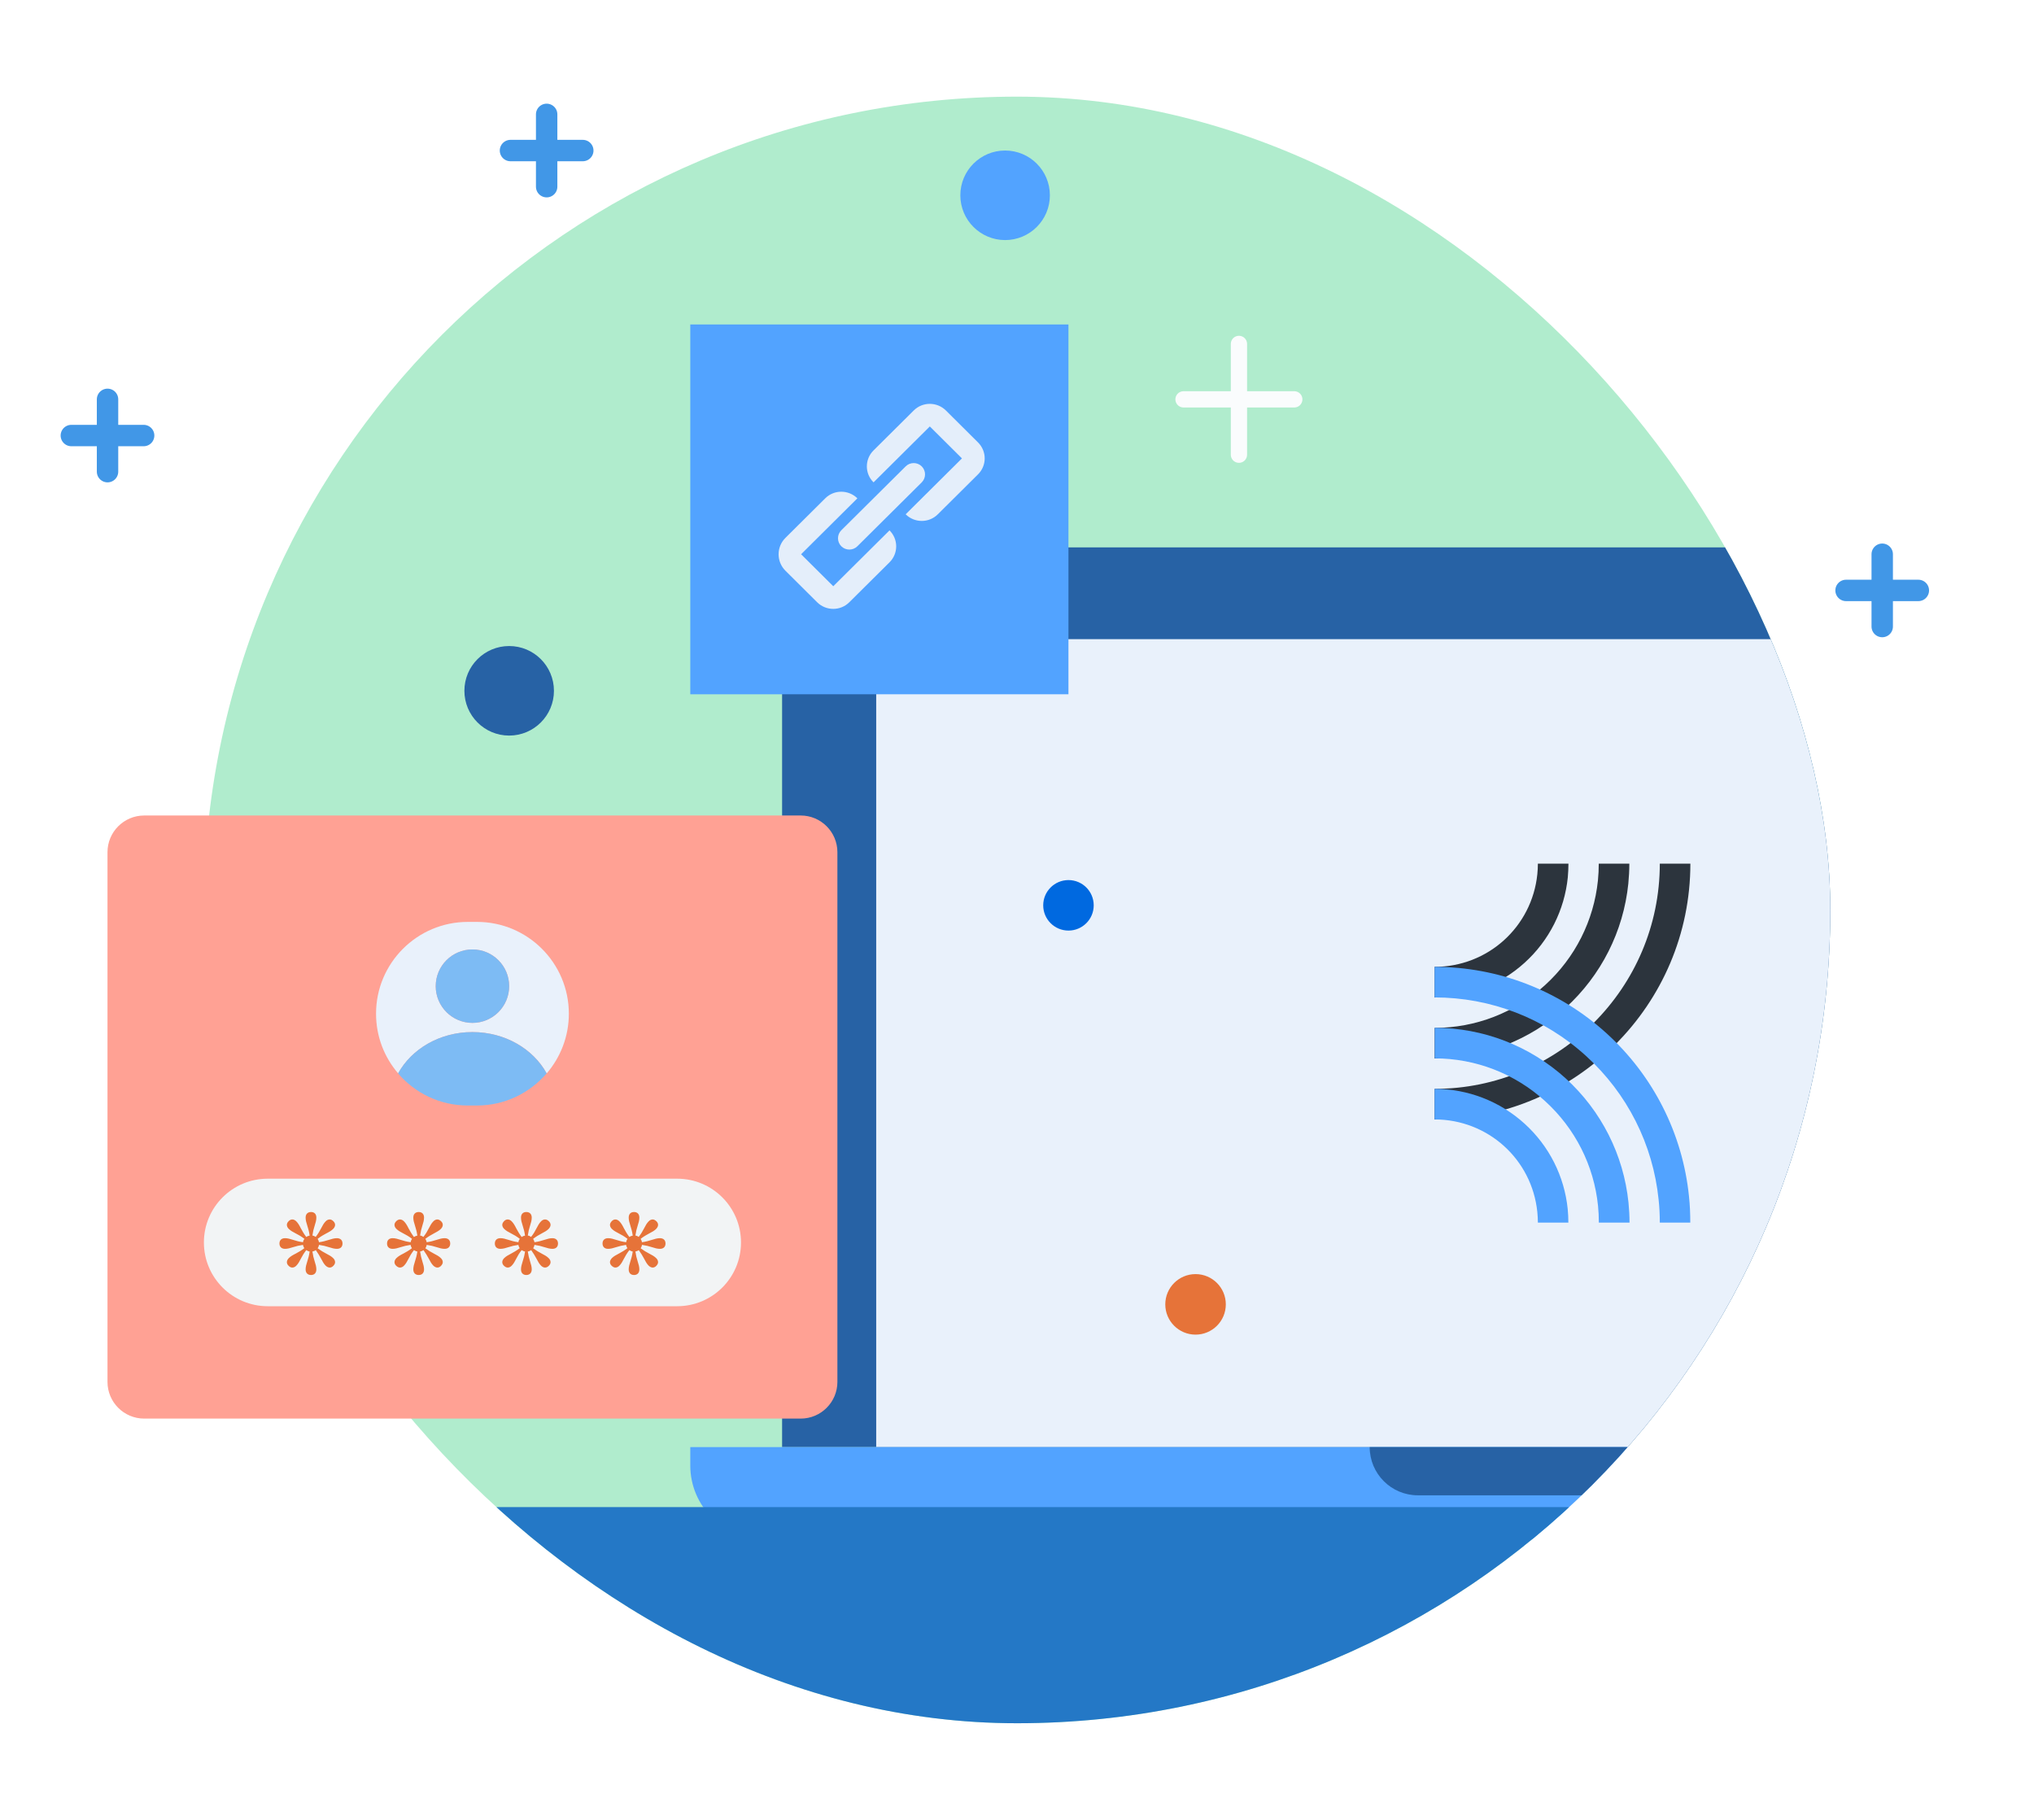 <svg width="190" height="170" viewBox="0 0 190 170" fill="none" xmlns="http://www.w3.org/2000/svg">
<g clip-path="url(#clip0_4240_19534)">
<rect x="19.027" y="9.028" width="151.945" height="151.945" rx="75.972" fill="#B0ECCD"/>
<path d="M81.072 45.302C82.633 45.302 83.899 44.036 83.899 42.475C83.899 40.914 82.633 39.648 81.072 39.648C79.51 39.648 78.244 40.914 78.244 42.475C78.244 44.036 79.51 45.302 81.072 45.302Z" fill="#E67339"/>
<path d="M33.782 89.55C35.344 89.55 36.61 88.284 36.61 86.722C36.61 85.161 35.344 83.895 33.782 83.895C32.221 83.895 30.955 85.161 30.955 86.722C30.955 88.284 32.221 89.55 33.782 89.55Z" fill="#2478C6"/>
<path d="M120.902 37.305H110.555" stroke="#FAFCFD" stroke-width="1.519" stroke-linecap="round"/>
<path d="M115.732 42.475V32.127" stroke="#FAFCFD" stroke-width="1.519" stroke-linecap="round"/>
<path d="M155.988 89.55C157.646 89.55 158.989 88.206 158.989 86.549C158.989 84.891 157.646 83.547 155.988 83.547C154.33 83.547 152.986 84.891 152.986 86.549C152.986 88.206 154.33 89.55 155.988 89.55Z" fill="#BCD7F5"/>
<path d="M93.889 22.426C96.199 22.426 98.072 20.553 98.072 18.244C98.072 15.934 96.199 14.061 93.889 14.061C91.58 14.061 89.707 15.934 89.707 18.244C89.707 20.553 91.58 22.426 93.889 22.426Z" fill="#52A3FF"/>
<path d="M263.828 143.755C265.535 138.138 266.453 132.186 266.453 126.011C266.453 92.28 239.111 64.939 205.381 64.939C171.65 64.939 144.309 92.28 144.309 126.011C144.309 132.186 145.235 138.138 146.933 143.755H263.828Z" fill="#F8EDED"/>
<path d="M73.057 57.992C73.057 54.201 76.127 51.131 79.918 51.131H211.779C215.569 51.131 218.64 54.201 218.64 57.992V135.179H73.057V57.992Z" fill="#2762A5"/>
<path d="M81.848 63.138C81.848 61.242 83.383 59.707 85.278 59.707H206.307C208.203 59.707 209.738 61.242 209.738 63.138V135.179H81.848V63.138Z" fill="#E9F1FB"/>
<path d="M64.481 135.179H227.43V136.894C227.43 140.685 224.36 143.755 220.569 143.755H71.341C67.551 143.755 64.481 140.685 64.481 136.894V135.179Z" fill="#52A3FF"/>
<path d="M127.945 135.179H163.966C163.966 137.666 161.95 139.682 159.463 139.682H132.448C129.961 139.682 127.945 137.666 127.945 135.179Z" fill="#2762A5"/>
<g filter="url(#filter0_d_4240_19534)">
<path d="M99.806 30.307H64.481V64.853H99.806V30.307Z" fill="#52A3FF"/>
<path fill-rule="evenodd" clip-rule="evenodd" d="M77.833 54.758L74.832 51.774L80.089 46.551C79.257 45.727 77.911 45.727 77.087 46.551L73.374 50.239C72.516 51.088 72.516 52.468 73.374 53.318L76.332 56.259C77.164 57.083 78.511 57.083 79.334 56.259L83.091 52.529C83.923 51.705 83.923 50.367 83.091 49.544L77.833 54.767V54.758Z" fill="#E4EEFA"/>
<path fill-rule="evenodd" clip-rule="evenodd" d="M81.599 42.074C80.767 42.897 80.767 44.235 81.599 45.059L86.856 39.836L89.858 42.82L84.6 48.043C85.432 48.867 86.779 48.867 87.602 48.043L91.358 44.312C92.19 43.489 92.19 42.151 91.358 41.328L88.357 38.343C87.525 37.52 86.178 37.52 85.355 38.343L81.599 42.074Z" fill="#E4EEFA"/>
<path fill-rule="evenodd" clip-rule="evenodd" d="M86.101 45.058L80.089 51.028C79.677 51.439 79 51.439 78.588 51.028C78.176 50.616 78.176 49.947 78.588 49.535L84.6 43.566C85.012 43.154 85.689 43.154 86.101 43.566C86.513 43.978 86.513 44.647 86.101 45.058Z" fill="#E4EEFA"/>
</g>
<path fill-rule="evenodd" clip-rule="evenodd" d="M134.008 104.57V101.714C145.603 101.714 155.046 92.28 155.046 80.676H157.901C157.901 93.849 147.181 104.57 134.008 104.57Z" fill="#2C343D"/>
<path fill-rule="evenodd" clip-rule="evenodd" d="M134.009 98.875V96.019C137.834 96.019 141.496 94.604 144.317 92.031C147.13 89.475 148.88 86.002 149.266 82.246C149.317 81.731 149.343 81.199 149.343 80.676H152.199C152.199 81.293 152.165 81.92 152.105 82.537C151.65 86.997 149.566 91.122 146.238 94.149C142.885 97.194 138.537 98.875 134 98.875" fill="#2C343D"/>
<path fill-rule="evenodd" clip-rule="evenodd" d="M134.008 93.172V90.316C138.973 90.316 143.099 86.594 143.605 81.662C143.639 81.336 143.656 81.002 143.656 80.676H146.512C146.512 81.105 146.486 81.534 146.452 81.954C146.143 85.016 144.711 87.854 142.421 89.93C140.114 92.022 137.13 93.18 134.016 93.18" fill="#2C343D"/>
<path fill-rule="evenodd" clip-rule="evenodd" d="M157.901 114.209H155.046C155.046 113.489 155.011 112.768 154.934 112.057C154.411 106.902 152.001 102.134 148.15 98.635C144.274 95.11 139.248 93.172 134.008 93.172V90.316C139.96 90.316 145.672 92.52 150.071 96.525C154.445 100.496 157.181 105.916 157.773 111.765C157.859 112.571 157.893 113.395 157.893 114.209" fill="#52A3FF"/>
<path fill-rule="evenodd" clip-rule="evenodd" d="M152.208 114.209H149.352C149.352 113.686 149.326 113.155 149.275 112.64C148.897 108.884 147.139 105.41 144.326 102.854C141.496 100.282 137.834 98.866 134.018 98.866V96.01C138.554 96.01 142.894 97.692 146.256 100.736C149.584 103.763 151.668 107.889 152.122 112.348C152.182 112.966 152.217 113.583 152.217 114.209" fill="#52A3FF"/>
<path fill-rule="evenodd" clip-rule="evenodd" d="M146.512 114.21H143.656C143.656 113.884 143.639 113.549 143.605 113.224C143.107 108.292 138.982 104.57 134.008 104.57V101.714C137.121 101.714 140.106 102.872 142.413 104.965C144.702 107.04 146.135 109.879 146.443 112.941C146.486 113.361 146.503 113.79 146.503 114.218" fill="#52A3FF"/>
<path d="M99.808 86.928C101.11 86.928 102.166 85.873 102.166 84.57C102.166 83.267 101.11 82.211 99.808 82.211C98.505 82.211 97.449 83.267 97.449 84.57C97.449 85.873 98.505 86.928 99.808 86.928Z" fill="#0069E0"/>
<rect x="26.793" y="140.784" width="120.877" height="28.591" fill="#2478C6"/>
<path d="M111.679 124.672C113.24 124.672 114.506 123.407 114.506 121.845C114.506 120.284 113.24 119.018 111.679 119.018C110.117 119.018 108.852 120.284 108.852 121.845C108.852 123.407 110.117 124.672 111.679 124.672Z" fill="#E67339"/>
</g>
<path d="M47.562 68.713C49.872 68.713 51.745 66.84 51.745 64.53C51.745 62.22 49.872 60.348 47.562 60.348C45.252 60.348 43.38 62.22 43.38 64.53C43.38 66.84 45.252 68.713 47.562 68.713Z" fill="#2762A5"/>
<path d="M13.418 40.685H6.664" stroke="#4197E7" stroke-width="2" stroke-linecap="round"/>
<path d="M10.045 44.059V37.305" stroke="#4197E7" stroke-width="2" stroke-linecap="round"/>
<path d="M179.197 55.153H172.443" stroke="#4197E7" stroke-width="2" stroke-linecap="round"/>
<path d="M175.822 58.527V51.773" stroke="#4197E7" stroke-width="2" stroke-linecap="round"/>
<path d="M54.439 14.063H47.685" stroke="#4197E7" stroke-width="2" stroke-linecap="round"/>
<path d="M51.064 17.438V10.684" stroke="#4197E7" stroke-width="2" stroke-linecap="round"/>
<g filter="url(#filter1_d_4240_19534)">
<path d="M74.792 76.178H13.472C11.577 76.178 10.041 77.714 10.041 79.608V129.085C10.041 130.98 11.577 132.516 13.472 132.516H74.792C76.687 132.516 78.223 130.98 78.223 129.085V79.608C78.223 77.714 76.687 76.178 74.792 76.178Z" fill="#FFA194"/>
<path d="M63.258 110.105H25.007C21.715 110.105 19.047 112.772 19.047 116.062C19.047 119.351 21.715 122.018 25.007 122.018H63.258C66.55 122.018 69.218 119.351 69.218 116.062C69.218 112.772 66.55 110.105 63.258 110.105Z" fill="#F2F4F5"/>
<path d="M27.304 118.407C27.433 118.407 27.57 118.347 27.682 118.227C27.853 118.056 27.973 117.833 28.11 117.567C28.23 117.327 28.385 117.07 28.608 116.778C28.702 116.838 28.805 116.889 28.925 116.907C28.874 117.267 28.797 117.55 28.711 117.807C28.616 118.099 28.548 118.339 28.548 118.579C28.548 118.913 28.745 119.102 29.054 119.102C29.363 119.102 29.551 118.913 29.551 118.579C29.551 118.339 29.483 118.099 29.388 117.807C29.302 117.541 29.234 117.267 29.182 116.907C29.302 116.889 29.405 116.847 29.5 116.778C29.714 117.078 29.86 117.327 29.989 117.567C30.126 117.833 30.255 118.064 30.417 118.227C30.538 118.339 30.666 118.407 30.795 118.407C30.915 118.407 31.035 118.356 31.138 118.244C31.249 118.133 31.301 118.021 31.301 117.901C31.301 117.773 31.241 117.636 31.121 117.524C30.949 117.353 30.726 117.232 30.46 117.095C30.22 116.975 29.971 116.821 29.671 116.606C29.74 116.512 29.783 116.409 29.8 116.289C30.16 116.341 30.443 116.409 30.7 116.495C30.992 116.589 31.232 116.658 31.472 116.658C31.807 116.658 31.995 116.469 31.995 116.16C31.995 115.852 31.798 115.663 31.472 115.663C31.232 115.663 30.992 115.732 30.7 115.826C30.435 115.912 30.16 115.989 29.8 116.04C29.774 115.92 29.731 115.817 29.671 115.723C29.963 115.5 30.22 115.354 30.46 115.226C30.735 115.088 30.958 114.96 31.121 114.797C31.241 114.677 31.301 114.548 31.301 114.419C31.301 114.299 31.249 114.179 31.138 114.076C31.026 113.965 30.915 113.913 30.795 113.913C30.666 113.913 30.529 113.973 30.417 114.094C30.246 114.265 30.126 114.488 29.989 114.754C29.869 114.994 29.714 115.251 29.491 115.543C29.405 115.483 29.294 115.431 29.182 115.414C29.234 115.054 29.302 114.771 29.388 114.514C29.483 114.222 29.551 113.982 29.551 113.742C29.551 113.407 29.363 113.219 29.054 113.219C28.745 113.219 28.548 113.407 28.548 113.742C28.548 113.982 28.616 114.222 28.711 114.514C28.797 114.78 28.874 115.054 28.925 115.423C28.814 115.44 28.702 115.483 28.608 115.552C28.385 115.251 28.239 114.994 28.11 114.754C27.973 114.479 27.845 114.256 27.682 114.094C27.561 113.973 27.433 113.913 27.304 113.913C27.184 113.913 27.064 113.965 26.961 114.076C26.85 114.188 26.798 114.299 26.798 114.419C26.798 114.548 26.858 114.685 26.978 114.797C27.15 114.968 27.373 115.088 27.639 115.226C27.879 115.346 28.136 115.491 28.436 115.723C28.368 115.817 28.316 115.92 28.308 116.04C27.939 115.989 27.656 115.912 27.398 115.826C27.107 115.732 26.867 115.663 26.627 115.663C26.292 115.663 26.104 115.852 26.104 116.16C26.104 116.469 26.301 116.658 26.627 116.658C26.867 116.658 27.107 116.589 27.398 116.495C27.664 116.409 27.939 116.341 28.299 116.289C28.325 116.409 28.368 116.512 28.428 116.598C28.136 116.821 27.879 116.967 27.639 117.095C27.364 117.232 27.141 117.361 26.978 117.524C26.858 117.644 26.798 117.773 26.798 117.901C26.798 118.021 26.85 118.142 26.961 118.244C27.073 118.356 27.184 118.407 27.304 118.407ZM37.364 118.407C37.493 118.407 37.63 118.347 37.742 118.227C37.913 118.056 38.033 117.833 38.17 117.567C38.291 117.327 38.436 117.07 38.668 116.778C38.762 116.838 38.865 116.889 38.985 116.907C38.934 117.267 38.856 117.55 38.771 117.807C38.676 118.099 38.608 118.339 38.608 118.579C38.608 118.913 38.805 119.102 39.114 119.102C39.422 119.102 39.611 118.913 39.611 118.579C39.611 118.339 39.543 118.099 39.448 117.807C39.362 117.541 39.294 117.267 39.242 116.907C39.354 116.889 39.465 116.847 39.56 116.778C39.774 117.078 39.92 117.327 40.049 117.567C40.186 117.833 40.315 118.064 40.477 118.227C40.597 118.339 40.726 118.407 40.855 118.407C40.975 118.407 41.095 118.356 41.198 118.244C41.301 118.133 41.361 118.021 41.361 117.901C41.361 117.773 41.301 117.636 41.181 117.524C41.009 117.353 40.786 117.232 40.52 117.095C40.28 116.975 40.032 116.821 39.731 116.606C39.8 116.512 39.843 116.409 39.86 116.289C40.22 116.341 40.503 116.409 40.76 116.495C41.052 116.589 41.292 116.658 41.532 116.658C41.867 116.658 42.056 116.469 42.056 116.16C42.056 115.852 41.867 115.663 41.532 115.663C41.292 115.663 41.052 115.732 40.76 115.826C40.495 115.912 40.22 115.989 39.86 116.04C39.834 115.92 39.791 115.817 39.731 115.723C40.023 115.5 40.28 115.354 40.52 115.226C40.786 115.088 41.018 114.96 41.181 114.797C41.301 114.677 41.361 114.548 41.361 114.419C41.361 114.299 41.309 114.179 41.198 114.076C41.086 113.973 40.975 113.913 40.855 113.913C40.726 113.913 40.589 113.973 40.477 114.094C40.306 114.265 40.186 114.488 40.049 114.754C39.928 114.994 39.783 115.251 39.551 115.543C39.465 115.483 39.354 115.431 39.242 115.414C39.294 115.054 39.362 114.771 39.448 114.514C39.543 114.222 39.611 113.982 39.611 113.742C39.611 113.407 39.422 113.219 39.114 113.219C38.805 113.219 38.608 113.407 38.608 113.742C38.608 113.982 38.676 114.222 38.771 114.514C38.856 114.78 38.934 115.054 38.985 115.423C38.865 115.44 38.762 115.483 38.668 115.552C38.445 115.251 38.299 114.994 38.17 114.754C38.033 114.479 37.904 114.256 37.742 114.094C37.621 113.973 37.493 113.913 37.364 113.913C37.244 113.913 37.124 113.965 37.013 114.076C36.901 114.188 36.85 114.299 36.85 114.419C36.85 114.548 36.91 114.685 37.03 114.797C37.201 114.968 37.424 115.088 37.69 115.226C37.93 115.346 38.188 115.491 38.488 115.723C38.419 115.817 38.376 115.92 38.359 116.04C37.99 115.989 37.707 115.912 37.45 115.826C37.158 115.732 36.918 115.663 36.678 115.663C36.344 115.663 36.155 115.852 36.155 116.16C36.155 116.469 36.344 116.658 36.678 116.658C36.918 116.658 37.158 116.589 37.45 116.495C37.716 116.409 37.99 116.341 38.35 116.289C38.376 116.409 38.419 116.512 38.479 116.598C38.188 116.821 37.93 116.967 37.69 117.095C37.416 117.232 37.193 117.361 37.03 117.524C36.91 117.644 36.85 117.773 36.85 117.901C36.85 118.021 36.901 118.142 37.013 118.244C37.124 118.347 37.236 118.407 37.364 118.407ZM47.424 118.407C47.553 118.407 47.69 118.347 47.802 118.227C47.973 118.056 48.093 117.833 48.23 117.567C48.35 117.327 48.496 117.07 48.728 116.778C48.822 116.838 48.925 116.889 49.045 116.907C48.994 117.267 48.916 117.55 48.831 117.807C48.736 118.099 48.668 118.339 48.668 118.579C48.668 118.913 48.865 119.102 49.165 119.102C49.465 119.102 49.671 118.913 49.671 118.579C49.671 118.339 49.603 118.099 49.508 117.807C49.422 117.541 49.354 117.267 49.303 116.907C49.422 116.889 49.525 116.847 49.62 116.778C49.834 117.078 49.98 117.327 50.109 117.567C50.246 117.833 50.374 118.064 50.537 118.227C50.649 118.339 50.786 118.407 50.915 118.407C51.035 118.407 51.155 118.356 51.266 118.244C51.378 118.133 51.429 118.021 51.429 117.901C51.429 117.773 51.369 117.636 51.249 117.524C51.078 117.353 50.855 117.232 50.589 117.095C50.349 116.975 50.1 116.821 49.8 116.606C49.868 116.512 49.911 116.409 49.928 116.289C50.289 116.341 50.572 116.409 50.829 116.495C51.121 116.589 51.361 116.658 51.601 116.658C51.935 116.658 52.124 116.469 52.124 116.16C52.124 115.852 51.927 115.663 51.601 115.663C51.361 115.663 51.121 115.732 50.829 115.826C50.563 115.912 50.289 115.989 49.928 116.04C49.903 115.92 49.86 115.817 49.8 115.723C50.092 115.5 50.349 115.354 50.589 115.226C50.855 115.088 51.086 114.96 51.249 114.797C51.361 114.677 51.429 114.548 51.429 114.419C51.429 114.299 51.378 114.179 51.266 114.076C51.155 113.965 51.043 113.913 50.915 113.913C50.786 113.913 50.649 113.973 50.537 114.094C50.366 114.265 50.246 114.488 50.109 114.754C49.989 114.994 49.843 115.251 49.611 115.543C49.525 115.483 49.422 115.431 49.303 115.414C49.354 115.054 49.422 114.771 49.508 114.514C49.603 114.222 49.671 113.982 49.671 113.742C49.671 113.407 49.474 113.219 49.165 113.219C48.856 113.219 48.668 113.407 48.668 113.742C48.668 113.982 48.736 114.222 48.831 114.514C48.916 114.78 48.994 115.054 49.045 115.423C48.925 115.44 48.822 115.483 48.728 115.552C48.505 115.251 48.359 114.994 48.23 114.754C48.093 114.479 47.965 114.256 47.802 114.094C47.69 113.973 47.553 113.913 47.424 113.913C47.304 113.913 47.184 113.965 47.081 114.076C46.978 114.188 46.918 114.299 46.918 114.419C46.918 114.548 46.978 114.685 47.098 114.797C47.27 114.968 47.493 115.088 47.759 115.226C47.999 115.346 48.256 115.491 48.556 115.723C48.488 115.817 48.436 115.92 48.428 116.04C48.059 115.989 47.776 115.912 47.519 115.826C47.227 115.732 46.987 115.663 46.747 115.663C46.412 115.663 46.224 115.852 46.224 116.16C46.224 116.469 46.412 116.658 46.747 116.658C46.987 116.658 47.227 116.589 47.519 116.495C47.784 116.409 48.059 116.341 48.419 116.289C48.445 116.409 48.488 116.512 48.548 116.598C48.256 116.821 47.999 116.967 47.759 117.095C47.493 117.232 47.261 117.361 47.098 117.524C46.978 117.644 46.918 117.773 46.918 117.901C46.918 118.021 46.97 118.142 47.081 118.244C47.193 118.347 47.304 118.407 47.424 118.407ZM57.484 118.407C57.613 118.407 57.75 118.347 57.862 118.227C58.033 118.056 58.153 117.833 58.29 117.567C58.41 117.327 58.565 117.07 58.788 116.778C58.882 116.838 58.985 116.889 59.105 116.907C59.054 117.267 58.977 117.55 58.891 117.807C58.796 118.099 58.728 118.339 58.728 118.579C58.728 118.913 58.916 119.102 59.225 119.102C59.534 119.102 59.723 118.913 59.723 118.579C59.723 118.339 59.654 118.099 59.56 117.807C59.474 117.541 59.405 117.267 59.354 116.907C59.474 116.889 59.577 116.847 59.671 116.778C59.886 117.078 60.031 117.327 60.16 117.567C60.297 117.833 60.426 118.064 60.589 118.227C60.709 118.339 60.838 118.407 60.966 118.407C61.086 118.407 61.206 118.356 61.309 118.244C61.412 118.133 61.472 118.021 61.472 117.901C61.472 117.773 61.412 117.636 61.292 117.524C61.121 117.353 60.898 117.232 60.632 117.095C60.392 116.975 60.143 116.821 59.843 116.606C59.911 116.512 59.954 116.409 59.971 116.289C60.332 116.341 60.615 116.409 60.872 116.495C61.163 116.589 61.404 116.658 61.644 116.658C61.978 116.658 62.167 116.469 62.167 116.16C62.167 115.852 61.978 115.663 61.644 115.663C61.404 115.663 61.163 115.732 60.872 115.826C60.606 115.912 60.332 115.989 59.971 116.04C59.946 115.92 59.903 115.817 59.843 115.723C60.134 115.5 60.392 115.354 60.632 115.226C60.906 115.088 61.129 114.96 61.292 114.797C61.404 114.677 61.472 114.548 61.472 114.419C61.472 114.299 61.421 114.179 61.309 114.076C61.198 113.973 61.086 113.913 60.966 113.913C60.838 113.913 60.7 113.973 60.589 114.094C60.417 114.265 60.297 114.488 60.16 114.754C60.04 114.994 59.886 115.251 59.663 115.543C59.577 115.483 59.474 115.431 59.354 115.414C59.405 115.054 59.474 114.771 59.56 114.514C59.654 114.222 59.723 113.982 59.723 113.742C59.723 113.407 59.534 113.219 59.225 113.219C58.916 113.219 58.728 113.407 58.728 113.742C58.728 113.982 58.796 114.222 58.891 114.514C58.977 114.78 59.054 115.054 59.105 115.423C58.994 115.44 58.882 115.483 58.788 115.552C58.565 115.251 58.419 114.994 58.29 114.754C58.153 114.479 58.025 114.256 57.862 114.094C57.742 113.973 57.613 113.913 57.484 113.913C57.364 113.913 57.244 113.965 57.141 114.076C57.038 114.188 56.978 114.299 56.978 114.419C56.978 114.548 57.038 114.685 57.158 114.797C57.33 114.968 57.553 115.088 57.819 115.226C58.059 115.346 58.316 115.491 58.616 115.723C58.548 115.817 58.505 115.92 58.488 116.04C58.119 115.989 57.836 115.912 57.579 115.826C57.287 115.732 57.047 115.663 56.807 115.663C56.472 115.663 56.284 115.852 56.284 116.16C56.284 116.469 56.472 116.658 56.807 116.658C57.047 116.658 57.287 116.589 57.579 116.495C57.844 116.409 58.119 116.341 58.479 116.289C58.505 116.409 58.548 116.512 58.608 116.598C58.316 116.821 58.059 116.967 57.819 117.095C57.553 117.232 57.321 117.361 57.158 117.524C57.047 117.644 56.978 117.773 56.978 117.901C56.978 118.021 57.03 118.142 57.141 118.244C57.253 118.347 57.364 118.407 57.484 118.407Z" fill="#E67339"/>
<path d="M44.132 96.409C47.185 96.409 49.818 97.987 51.07 100.269C52.357 98.768 53.137 96.821 53.137 94.694C53.137 89.96 49.295 86.118 44.561 86.118H43.703C38.969 86.118 35.127 89.96 35.127 94.694C35.127 96.829 35.907 98.776 37.194 100.269C38.446 97.987 41.079 96.409 44.132 96.409ZM44.132 88.691C46.028 88.691 47.563 90.226 47.563 92.121C47.563 94.016 46.028 95.552 44.132 95.552C42.237 95.552 40.702 94.016 40.702 92.121C40.702 90.226 42.237 88.691 44.132 88.691Z" fill="#E9F1FB"/>
<path d="M44.132 95.552C46.026 95.552 47.562 94.016 47.562 92.121C47.562 90.226 46.026 88.69 44.132 88.69C42.237 88.69 40.701 90.226 40.701 92.121C40.701 94.016 42.237 95.552 44.132 95.552Z" fill="#7DBBF4"/>
<path d="M51.062 100.269C49.81 97.987 47.177 96.409 44.124 96.409C41.071 96.409 38.438 97.987 37.185 100.269C38.755 102.104 41.088 103.27 43.695 103.27H44.553C47.16 103.27 49.484 102.104 51.062 100.269Z" fill="#7DBBF4"/>
</g>
<defs>
<filter id="filter0_d_4240_19534" x="59.335" y="25.162" width="45.617" height="44.837" filterUnits="userSpaceOnUse" color-interpolation-filters="sRGB">
<feFlood flood-opacity="0" result="BackgroundImageFix"/>
<feColorMatrix in="SourceAlpha" type="matrix" values="0 0 0 0 0 0 0 0 0 0 0 0 0 0 0 0 0 0 127 0" result="hardAlpha"/>
<feOffset/>
<feGaussianBlur stdDeviation="2.573"/>
<feColorMatrix type="matrix" values="0 0 0 0 0 0 0 0 0 0 0 0 0 0 0 0 0 0 0.1 0"/>
<feBlend mode="normal" in2="BackgroundImageFix" result="effect1_dropShadow_4240_19534"/>
<feBlend mode="normal" in="SourceGraphic" in2="effect1_dropShadow_4240_19534" result="shape"/>
</filter>
<filter id="filter1_d_4240_19534" x="4.895" y="71.032" width="78.473" height="66.629" filterUnits="userSpaceOnUse" color-interpolation-filters="sRGB">
<feFlood flood-opacity="0" result="BackgroundImageFix"/>
<feColorMatrix in="SourceAlpha" type="matrix" values="0 0 0 0 0 0 0 0 0 0 0 0 0 0 0 0 0 0 127 0" result="hardAlpha"/>
<feOffset/>
<feGaussianBlur stdDeviation="2.573"/>
<feColorMatrix type="matrix" values="0 0 0 0 0 0 0 0 0 0 0 0 0 0 0 0 0 0 0.1 0"/>
<feBlend mode="normal" in2="BackgroundImageFix" result="effect1_dropShadow_4240_19534"/>
<feBlend mode="normal" in="SourceGraphic" in2="effect1_dropShadow_4240_19534" result="shape"/>
</filter>
<clipPath id="clip0_4240_19534">
<rect x="19.027" y="9.028" width="151.945" height="151.945" rx="75.972" fill="white"/>
</clipPath>
</defs>
</svg>
